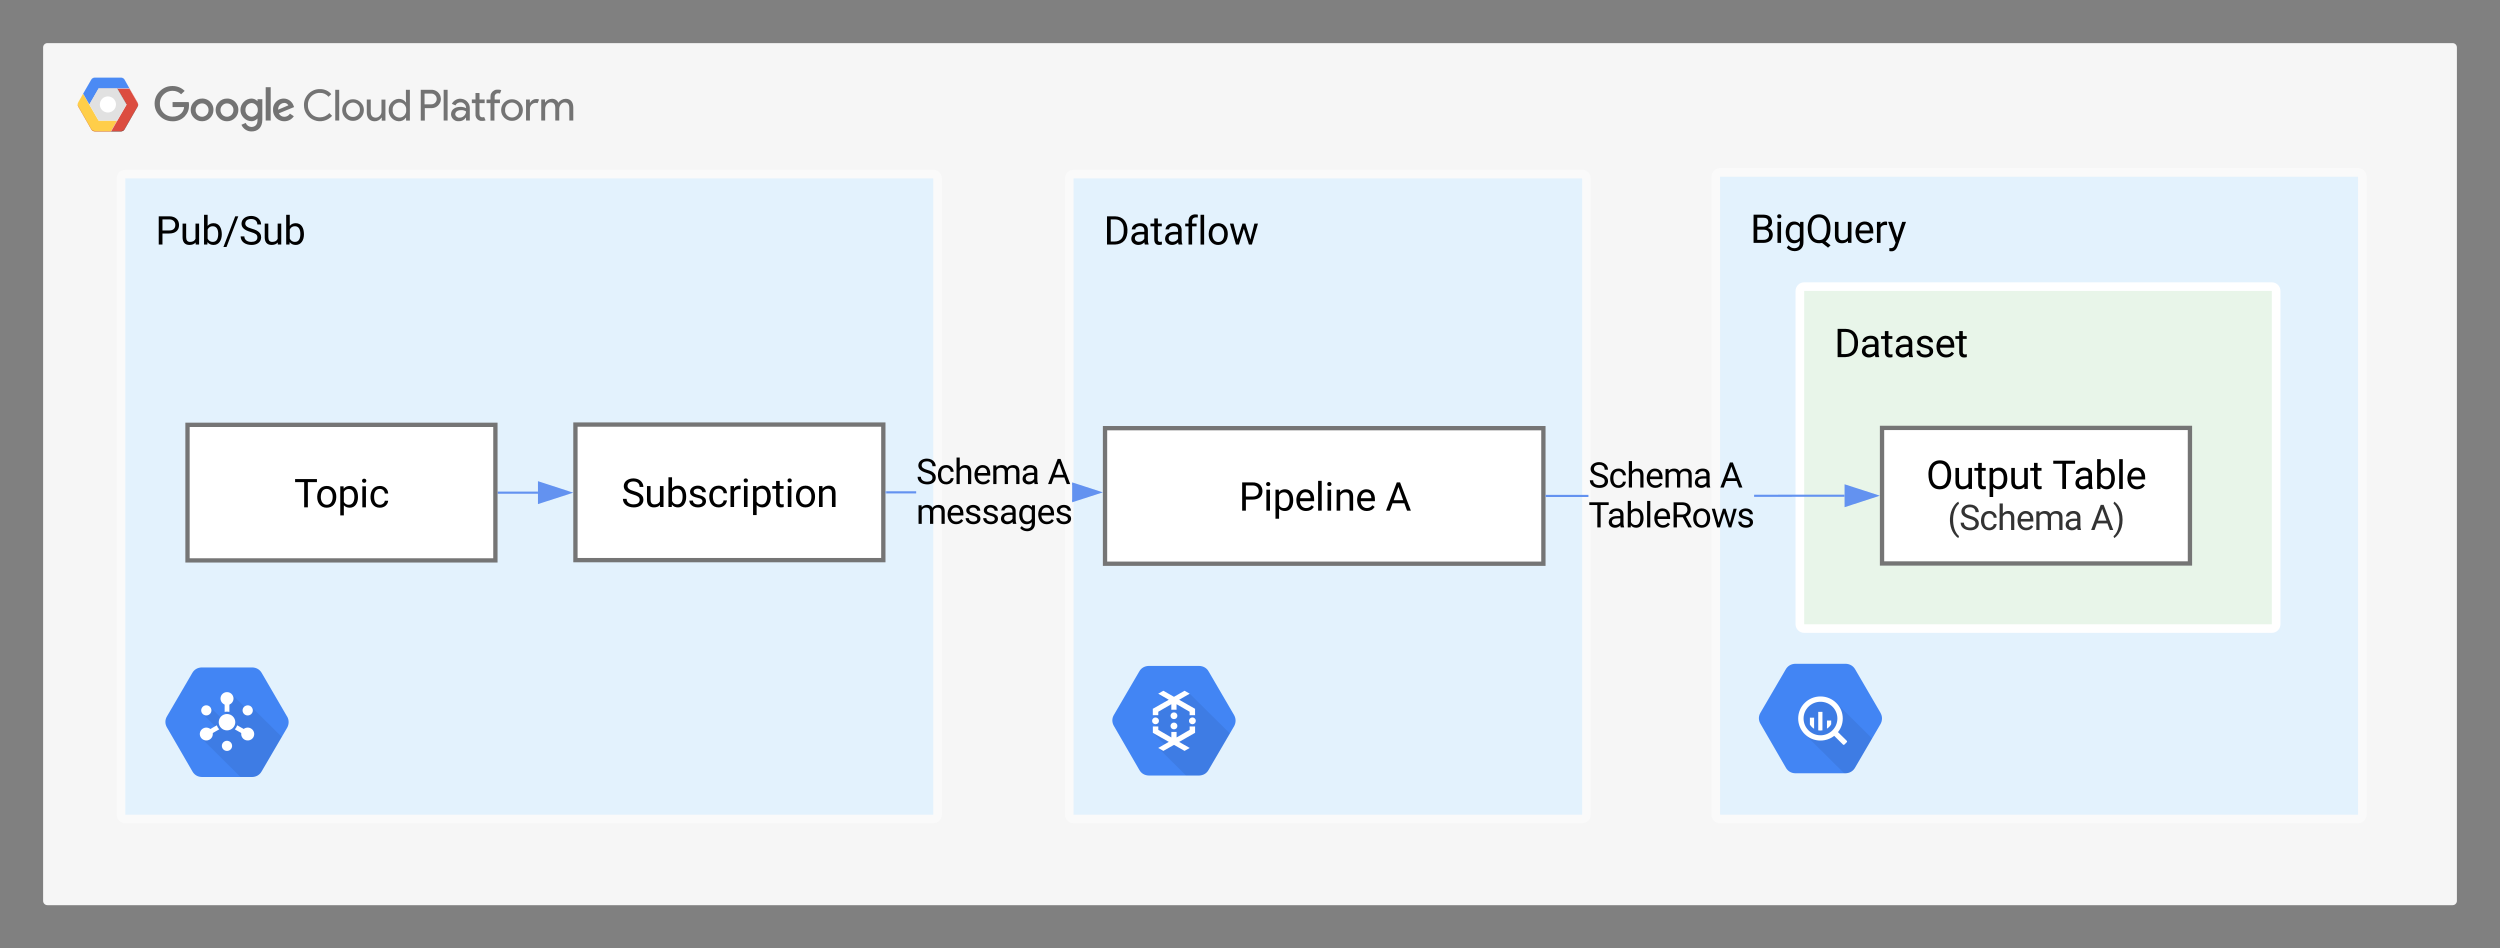 <svg xmlns="http://www.w3.org/2000/svg" xmlns:xlink="http://www.w3.org/1999/xlink" xmlns:lucid="lucid" width="1160" height="440"><rect width="100%" height="100%" fill="#808080" stroke="none"/><g transform="translate(-3.867 0)" lucid:page-tab-id="0_0"><path d="M23.87 22c0-1.1.9-2 2-2h1116c1.1 0 2 .9 2 2v396c0 1.1-.9 2-2 2h-1116c-1.1 0-2-.9-2-2z" fill="#f6f6f6"/><path d="M75.6 48.08c0-2.27.84-4.2 2.47-5.8 1.63-1.6 3.6-2.38 5.86-2.37 1.06 0 2.07.18 3.04.57.97.4 1.84.96 2.58 1.7l-1.64 1.56c-1.1-1.07-2.42-1.6-3.97-1.6-1.05 0-2.07.27-3 .8-.9.55-1.62 1.28-2.15 2.2-.53.93-.76 1.93-.73 3-.03 1.05.2 2.05.73 2.97.53.93 1.24 1.66 2.16 2.2.92.54 1.94.8 3 .8.78.04 1.5-.1 2.23-.37.7-.3 1.33-.7 1.88-1.26.74-.8 1.15-1.73 1.22-2.8h-5.34v-2.33h7.48c.1.46.15.93.15 1.4.07 2-.6 3.75-1.96 5.23-.74.77-1.6 1.35-2.58 1.75-1 .4-2.03.58-3.1.54-2.26 0-4.22-.78-5.85-2.37-1.63-1.6-2.46-3.54-2.48-5.82zm0 0M97.62 45.73c-1.45 0-2.7.52-3.73 1.55-1.04 1.02-1.55 2.27-1.55 3.72 0 1.45.53 2.7 1.57 3.72 1.03 1.03 2.27 1.54 3.72 1.54 1.45 0 2.7-.52 3.73-1.54 1.03-1.03 1.54-2.27 1.54-3.73.03-.95-.2-1.84-.66-2.66-.46-.82-1.12-1.47-1.95-1.94-.84-.46-1.74-.7-2.68-.67zm0 8.45c-.55 0-1.06-.16-1.54-.45-.48-.3-.85-.68-1.1-1.17-.26-.5-.37-1.02-.35-1.58 0-.82.3-1.53.87-2.1.58-.6 1.3-.9 2.12-.9.83 0 1.56.3 2.14.9.57.57.87 1.28.87 2.1.03.56-.1 1.1-.34 1.58-.27.5-.63.88-1.12 1.18-.48.3-1 .44-1.56.45zM109.2 45.73c-1.46 0-2.7.52-3.74 1.55-1.03 1.03-1.54 2.27-1.54 3.73s.53 2.7 1.57 3.73c1.02 1.02 2.26 1.54 3.7 1.53 1.46 0 2.7-.52 3.74-1.54 1.03-1.03 1.54-2.27 1.54-3.73.02-.95-.2-1.84-.7-2.66-.47-.83-1.1-1.47-1.92-1.94-.83-.47-1.73-.7-2.67-.67zm0 8.45c-.56 0-1.1-.16-1.58-.45-.48-.3-.82-.68-1.08-1.17-.25-.5-.4-1.02-.36-1.58 0-.82.32-1.53.9-2.1.57-.6 1.28-.9 2.1-.9.84 0 1.55.3 2.12.9.58.57.88 1.28.88 2.1.02.56-.1 1.1-.35 1.58-.25.5-.62.88-1.1 1.18-.48.3-1 .44-1.54.45zM123.36 46.05v.86h-.07c-.38-.38-.8-.68-1.28-.88-.48-.2-1-.3-1.52-.3-1.4.07-2.62.6-3.58 1.63-.97 1.02-1.48 2.23-1.48 3.64 0 1.4.5 2.6 1.48 3.63.96 1.02 2.18 1.56 3.58 1.62.53.02 1.04-.08 1.52-.3.5-.2.92-.5 1.27-.9h.06v.76c0 2-1.08 3.1-2.83 3.1-.58-.02-1.1-.2-1.6-.53-.47-.34-.82-.78-1.02-1.33l-2 .84c.4.95 1.02 1.7 1.87 2.27.85.57 1.8.85 2.83.84 2.7 0 5-1.6 5-5.5v-9.45h-2.22zm-2.67 8.14c-.56-.02-1.07-.17-1.53-.46-.46-.3-.83-.68-1.08-1.17-.26-.5-.36-1-.33-1.55-.03-.55.07-1.08.32-1.57.24-.5.6-.88 1.07-1.18.46-.3.97-.45 1.52-.47.54.03 1.02.2 1.48.5.46.3.8.7 1.04 1.18.23.48.34 1 .3 1.54.02.53-.07 1.03-.3 1.5-.23.5-.6.88-1.04 1.18-.43.3-.96.46-1.5.5zm0 0M127.15 40.47h2.32v15.47h-2.32zM135.82 54.2c-.55 0-1.06-.13-1.52-.42-.46-.3-.8-.7-1.03-1.2l7.06-2.9-.25-.6c-.32-.98-.9-1.77-1.73-2.4-.83-.6-1.75-.93-2.78-.95-.92 0-1.8.23-2.6.7-.8.5-1.4 1.13-1.84 1.95-.44.82-.62 1.7-.57 2.6-.03.96.2 1.84.66 2.66.46.83 1.1 1.47 1.93 1.94.83.47 1.7.7 2.65.68.87 0 1.72-.2 2.5-.6.8-.43 1.4-1 1.9-1.73l-1.8-1.2c-.28.45-.65.8-1.1 1.07-.47.26-.95.4-1.48.4zm-.18-6.44c.4-.04.8.04 1.17.25.38.2.66.5.84.88l-4.72 2c-.04-.53.05-1.02.28-1.5.23-.47.55-.85 1-1.14.43-.3.9-.45 1.44-.48zm0 0M144.9 48.8c-.02-1.34.28-2.6.95-3.76.67-1.16 1.56-2.08 2.74-2.74 1.16-.67 2.4-1 3.74-.96 1-.02 1.97.17 2.9.58.9.4 1.7 1 2.36 1.75l-1.28 1.24c-.5-.6-1.1-1.06-1.8-1.38-.7-.32-1.42-.46-2.2-.43-1.02-.03-1.98.22-2.86.73-.87.5-1.56 1.2-2.05 2.1-.47.9-.7 1.85-.65 2.87-.05 1 .2 1.95.7 2.84.47.88 1.14 1.58 2 2.08.9.5 1.83.75 2.84.73.84 0 1.65-.17 2.4-.5.76-.36 1.43-.85 1.98-1.5l1.3 1.3c-1.04 1.15-2.3 1.9-3.8 2.28-1.52.38-3 .3-4.44-.26-1.45-.55-2.65-1.46-3.52-2.74-.88-1.27-1.3-2.68-1.3-4.23zm0 0M159.42 55.94V41.66h1.84v14.28zM172.7 51.05c0 1.4-.5 2.58-1.48 3.56-1 .98-2.2 1.48-3.57 1.48-1.38 0-2.55-.5-3.54-1.47-.98-.98-1.46-2.16-1.46-3.55 0-1.38.48-2.57 1.47-3.55 1-.98 2.17-1.47 3.55-1.47s2.58.5 3.57 1.47c1 .98 1.47 2.17 1.47 3.55zm-1.85 0c.07-.72-.1-1.4-.5-2-.4-.6-.97-1.04-1.66-1.28-.7-.24-1.4-.24-2.08 0-.7.24-1.24.66-1.63 1.27-.4.62-.6 1.3-.54 2.02 0 .88.32 1.63.94 2.26.62.63 1.38.94 2.28.94.9 0 1.65-.3 2.27-.94.63-.63.95-1.38.95-2.27zM181 55.94v-1.36h-.12c-.35.53-.78.93-1.33 1.23-.56.3-1.15.46-1.78.46-2.53 0-3.72-1.7-3.72-4.1v-6h1.84v5.7c0 2 .98 2.72 2.4 2.72.76-.06 1.4-.38 1.9-.97.52-.57.73-1.24.68-2v-5.4h1.84v9.77h-1.75zM184.24 51.05c-.07-1.35.37-2.53 1.26-3.54.9-1 2.03-1.56 3.38-1.65.67-.02 1.3.12 1.9.4.6.3 1.07.73 1.44 1.27h.07l-.08-1.36v-4.5h1.84v14.28h-1.77v-1.36h-.08c-.37.55-.85.97-1.45 1.27-.6.3-1.22.43-1.9.4-1.34-.08-2.47-.64-3.37-1.65-.9-1-1.33-2.2-1.26-3.55zm8.07 0c.1-.72-.06-1.4-.45-2.02-.4-.62-.92-1.04-1.6-1.3-.7-.23-1.4-.23-2.08.02-.7.24-1.24.66-1.63 1.28-.4.63-.55 1.3-.46 2.02-.1.73.07 1.4.46 2.02.4.62.94 1.05 1.63 1.3.7.24 1.38.24 2.07 0 .7-.25 1.22-.68 1.6-1.3.4-.62.56-1.3.47-2.02zM199.1 55.94V41.66h4.87c.78-.03 1.52.15 2.2.52.7.37 1.23.9 1.64 1.55.43.67.6 1.4.63 2.18-.02.8-.2 1.5-.62 2.18-.4.67-.93 1.2-1.62 1.56-.7.37-1.43.54-2.2.52h-3.02v5.78h-1.84zm4.9-7.54c.68 0 1.28-.24 1.77-.73.48-.5.73-1.08.73-1.76 0-.68-.25-1.27-.73-1.76-.5-.48-1.1-.73-1.78-.73h-3.13v5h3.08zM209.72 55.94V41.66h1.84v14.28zM213.15 53c0-2.23 2-3.42 4.3-3.42.94-.02 1.84.18 2.67.6v-.28c-.05-.6-.26-1.1-.65-1.54-.4-.44-.85-.72-1.42-.83-.58-.12-1.13-.05-1.66.2-.54.26-.93.65-1.18 1.17l-1.68-.72c.46-.9 1.15-1.54 2.05-1.96.88-.43 1.83-.53 2.82-.3.98.2 1.8.7 2.43 1.47.65.75.97 1.64 1.02 2.64v5.9h-1.75v-1.36h-.1c-.34.55-.8.97-1.37 1.27-.58.3-1.2.43-1.84.4-.62.07-1.2-.04-1.77-.3-.57-.3-1-.7-1.35-1.23-.35-.52-.53-1.1-.53-1.73zm7-1.27c-.72-.47-1.48-.68-2.33-.63-1.93 0-2.72 1-2.72 1.93.07.5.3.88.7 1.18.38.3.82.44 1.3.38.8 0 1.5-.27 2.07-.82.58-.55.9-1.23.95-2.03zM224.5 52.97v-5.13h-1.7v-1.68h1.7v-3h1.85v3h2.4v1.68h-2.4v5c0 1.1.48 1.58 1.33 1.58.3.02.56-.03.83-.15l.66 1.57c-.5.2-.97.28-1.48.26-.57.07-1.12-.03-1.65-.3-.53-.27-.92-.66-1.2-1.18-.27-.52-.4-1.07-.32-1.65zM236.47 41.84l-.62 1.57c-.28-.1-.53-.16-.83-.15-.3-.02-.57.04-.85.2-.28.14-.48.35-.62.62s-.18.55-.16.86v1.23h2.45v1.68h-2.55v8.1h-1.84v-8.1h-1.84v-1.68h1.84v-1.3c-.03-.6.1-1.18.43-1.7.32-.54.75-.95 1.3-1.23.56-.3 1.13-.4 1.75-.35.53-.03 1.04.06 1.52.26zM246.48 51.05c0 1.4-.5 2.58-1.48 3.56-1 .98-2.18 1.48-3.56 1.48s-2.58-.5-3.57-1.47c-1-.98-1.47-2.16-1.47-3.55 0-1.38.48-2.57 1.47-3.55 1-.98 2.2-1.47 3.57-1.47 1.38 0 2.57.5 3.56 1.47 1 .98 1.48 2.17 1.48 3.55zm-1.84 0c.06-.72-.12-1.4-.5-2-.4-.6-.98-1.04-1.67-1.28-.7-.24-1.38-.24-2.07 0-.7.24-1.26.66-1.65 1.27-.4.62-.58 1.3-.5 2.02-.08.72.1 1.4.5 2 .4.6.96 1.04 1.65 1.28.7.23 1.38.23 2.07 0 .7-.24 1.27-.67 1.66-1.28.4-.6.57-1.28.5-2zM247.95 55.94v-9.77h1.77v1.6h.07c.24-.55.65-1 1.16-1.33.5-.33 1.08-.5 1.68-.5.48-.03.94.05 1.38.23l-.7 1.7c-.34-.1-.66-.14-1-.13-.5.02-.92.16-1.34.43-.4.27-.73.6-.94 1.05-.2.43-.32.9-.28 1.38v5.34zm0 0M255 46.16h1.76v1.36h.1c.33-.5.77-.9 1.3-1.2.53-.3 1.1-.45 1.7-.47.67-.05 1.27.1 1.84.43.58.35 1 .83 1.24 1.44.37-.6.88-1.05 1.48-1.38.6-.34 1.26-.5 1.95-.5 2.4 0 3.5 1.7 3.5 4.12v5.98h-1.84v-5.7c0-2-.8-2.72-2.2-2.72-1.4 0-2.47 1.52-2.47 3v5.4h-1.84v-5.7c0-1.98-.78-2.7-2.2-2.7-1.4 0-2.5 1.52-2.5 3v5.4H255v-9.76z" fill="#737373"/><path d="M58.24 55.95l-2.87 5h-7.52c-.35 0-.65-.1-.95-.26-.3-.18-.52-.4-.7-.7l-6.06-10.6c-.16-.3-.25-.6-.25-.93 0-.34.08-.65.24-.94l2.3-4.05 2.85 5 4.32 7.47zm0 0" fill="#ffcc40"/><path d="M67.74 49.4L61.64 60c-.15.3-.38.52-.68.7-.3.16-.6.24-.95.24h-4.63l2.87-5 4.33-7.47L58.24 41h5.68l3.78 6.54c.16.3.27.6.27.93 0 .33-.07.64-.23.93z" fill="#da4437"/><path d="M63.92 41h-14.3l-4.3 7.47-2.88-5 3.77-6.53c.18-.3.4-.52.7-.7.3-.16.6-.24.95-.24H60c.36 0 .66.08.96.25.3.17.53.4.7.7z" fill="#4284f3"/><path d="M58.24 41l4.33 7.47-4.33 7.48h-8.62l-4.3-7.48 4.3-7.48z" fill="#dfdfdf"/><path d="M50.2 48.47c0-2.06 1.67-3.74 3.74-3.74 2.07 0 3.75 1.68 3.75 3.74 0 2.06-1.7 3.74-3.76 3.74-2.07 0-3.75-1.67-3.75-3.73z" fill="#fff"/><path d="M46.2 37.1c.18-.3.4-.52.7-.7.3-.16.6-.24.95-.24H60c.36 0 .66.08.96.25.3.18.53.4.7.7L63.9 41l-2.27-4.06c-.16-.3-.4-.52-.7-.7-.3-.16-.6-.24-.94-.24H47.86c-.35 0-.65.08-.95.25-.3.17-.52.4-.7.7l-3.76 6.53v.08z" fill="#fff" fill-opacity=".2"/><path d="M45.32 48.47l4.3-7.48h14.35l-.07-.17H49.62l-4.3 7.48" fill="#1a237e" fill-opacity=".2"/><path d="M40.14 47.7l2.3-4 2.88 5 4.3 7.47h8.55l.07-.16h-8.62l-4.3-7.53-2.88-5-2.32 4c-.18.3-.25.65-.23 1 0-.28.1-.54.24-.78zm0 0" fill="#fff" fill-opacity=".2"/><path d="M55.46 60.78h-7.6c-.36 0-.66-.08-.96-.25-.3-.17-.52-.4-.7-.7l-6.06-10.58c-.14-.27-.23-.55-.25-.85-.03.35.06.7.24 1L46.2 60c.18.3.4.52.7.7.3.16.6.24.95.24h7.52z" fill="#be360c"/><path d="M62.66 48.47L58.34 41h-.1l4.33 7.47zM67.74 49.25l-6.1 10.6c-.15.28-.38.5-.68.68-.3.17-.6.25-.95.25h-4.54l-.1.16h4.65c.36 0 .66-.08.96-.25.3-.18.53-.4.7-.7l6.08-10.6c.2-.3.26-.63.23-1-.02.3-.1.6-.23.85zm0 0" fill="#3e2723"/><path d="M63.92 41.15l3.78 6.55c.13.27.23.55.25.85.02-.35-.07-.7-.25-1L63.92 41h-5.68l.1.15M58.24 56.1l4.42-7.63h-.1l-4.32 7.48-2.87 5h.1z" fill="#fff"/><path d="M67.74 47.54L63.92 41l-2.27-4.06c-.16-.3-.4-.52-.7-.7-.3-.16-.6-.24-.94-.24H47.86c-.35 0-.65.08-.95.25-.3.17-.52.4-.7.7l-6.06 10.6c-.16.28-.25.6-.25.93 0 .33.08.64.24.93L46.2 60c.18.3.4.52.7.7.3.16.6.24.95.24H60c.36 0 .66-.08.96-.25.3-.18.53-.4.7-.7l6.08-10.6c.16-.28.26-.6.26-.92 0-.34-.1-.65-.26-.94z" fill="url(#a)"/><path d="M500 82.78c0-1.1.9-2 2-2h236c1.1 0 2 .9 2 2V378c0 1.1-.9 2-2 2H502c-1.1 0-2-.9-2-2z" stroke="#fafafa" stroke-width="4" fill="#e3f2fd"/><use xlink:href="#b" transform="matrix(1,0,0,1,516,96.779) translate(0 16.699)"/><path d="M516.6 198.67H720v62.9H516.6z" stroke="#757575" stroke-width="2" fill="#fff"/><use xlink:href="#c" transform="matrix(1,0,0,1,521.588,203.674) translate(57.12 33.262)"/><use xlink:href="#d" transform="matrix(1,0,0,1,521.588,203.674) translate(125.138 33.262)"/><path d="M576.5 331.82l-11.8-20.23c-.9-1.63-2.5-2.55-4.4-2.6h-23.43c-1.9.05-3.5.97-4.4 2.6l-11.78 20.17c-.93 1.58-.93 3.4 0 5.04l11.77 20.34c.9 1.68 2.45 2.64 4.4 2.7h23.44c1.9-.06 3.5-1.02 4.4-2.7l11.8-20.18c.9-1.68.9-3.5 0-5.14z" stroke="#000" stroke-opacity="0" fill="#4285f4"/><path d="M555.9 321.88l-7.27 1.67-7.36-1.67 4.04 3.98-6.53 6 1.7 1.7-1.6 2.05 2.04 2-2.13 2.45 6.18 6.07-3.68.9 12.9 12.8h6.15c1.9-.08 3.5-1.03 4.4-2.7l9.8-16.8z" stroke="#000" stroke-opacity="0" fill-opacity=".07"/><path d="M558.73 334.48c0 .87-.7 1.57-1.6 1.57-.87 0-1.58-.7-1.58-1.57 0-.88.7-1.58 1.6-1.58.87 0 1.58.7 1.58 1.58zM541.63 334.48c0 .87-.72 1.57-1.6 1.57-.87 0-1.6-.7-1.6-1.57 0-.88.73-1.58 1.6-1.58.88 0 1.6.7 1.6 1.58zM550.18 332.1c0 .88-.7 1.58-1.6 1.58-.87 0-1.6-.7-1.6-1.57 0-.86.73-1.57 1.6-1.57.9 0 1.6.7 1.6 1.58zM550.18 336.84c0 .88-.7 1.58-1.6 1.58-.87 0-1.6-.7-1.6-1.58 0-.87.73-1.57 1.6-1.57.9 0 1.6.7 1.6 1.57z" stroke="#000" stroke-opacity="0" fill="#fff"/><path d="M551 324.68l4.9-2.8-2.37-1.36h-.06l-4.88 2.8-4.9-2.8h-.05l-2.37 1.36 4.9 2.8-7.4 4.2v2.97h2.54v-1.6l6.05-3.5v2.58h2.43v-2.58l6.06 3.5v1.6h2.53v-2.97l-7.4-4.2zM555.86 338.66l-6.06 3.52v-2.55h-2.43v2.55l-6.05-3.52v-1.58h-2.53v2.95l7.4 4.2-4.92 2.82 2.37 1.35h.06l4.9-2.78 4.87 2.78h.06l2.37-1.35-4.92-2.8 7.4-4.22v-2.95h-2.52v1.58z" stroke="#000" stroke-opacity="0" fill="#fff"/><path d="M60 82.78c0-1.1.9-2 2-2h374.9c1.12 0 2 .9 2 2V378c0 1.1-.88 2-2 2H62c-1.1 0-2-.9-2-2z" stroke="#fafafa" stroke-width="4" fill="#e3f2fd"/><use xlink:href="#e" transform="matrix(1,0,0,1,76,96.779) translate(0 16.699)"/><path d="M137.1 332.52l-11.77-20.23c-.92-1.64-2.52-2.55-4.4-2.6H97.47c-1.9.05-3.5.96-4.4 2.6L81.3 332.46c-.92 1.57-.92 3.4 0 5.03l11.78 20.33c.9 1.68 2.46 2.65 4.4 2.7h23.44c1.9-.05 3.5-1.02 4.4-2.7l11.8-20.18c.9-1.68.9-3.5 0-5.13z" stroke="#000" stroke-opacity="0" fill="#4285f4"/><path d="M120.46 327.9l-2.6.6-6.53-6.48-2.08 3.85-1.15 4.47 1.93 1.88-3.67.77-5.05-5-3.44 3.22 6.3 6.24-6.67 5.27 17.95 17.78h5.5c1.88-.06 3.48-1.03 4.4-2.68l9.24-15.9z" stroke="#000" stroke-opacity="0" fill-opacity=".07"/><path d="M117.62 327.6c1.14-.66 2.6-.27 3.24.85.66 1.13.27 2.57-.87 3.2-1.14.66-2.6.28-3.25-.85-.66-1.12-.27-2.56.87-3.2M98.4 331.65c-1.13-.65-1.52-2.1-.86-3.2.65-1.14 2.1-1.52 3.24-.87 1.14.65 1.53 2.08.87 3.2-.65 1.13-2.1 1.52-3.24.87M111.57 346.1c0 1.28-1.06 2.34-2.38 2.33-1.32 0-2.38-1.06-2.38-2.35 0-1.3 1.07-2.35 2.38-2.35 1.3 0 2.37 1.05 2.37 2.35M109.2 330.22c.4 0 .72.03 1.1.12v-6.22h-2.2v6.22c.38-.1.7-.12 1.1-.12zM113.92 336.54c-.24.74-.58 1.32-1.1 1.88l5.44 3.1 1.1-1.9zM104.48 336.54l-5.44 3.1 1.1 1.88 5.44-3.1c-.53-.56-.87-1.14-1.1-1.88zM113.04 335.1c0 2.1-1.72 3.8-3.84 3.8s-3.84-1.7-3.84-3.8c0-2.1 1.72-3.8 3.84-3.8s3.84 1.7 3.84 3.8" stroke="#000" stroke-opacity="0" fill="#fff"/><path d="M98.1 338c1.43-.82 3.27-.33 4.1 1.1.84 1.43.35 3.25-1.1 4.08-1.44.82-3.28.33-4.12-1.1-.83-1.42-.34-3.25 1.1-4.07M117.3 343.18c-1.45-.83-1.94-2.65-1.1-4.08.82-1.43 2.67-1.92 4.1-1.1 1.46.83 1.95 2.66 1.12 4.1-.83 1.4-2.68 1.9-4.12 1.08M112.22 324.12c0 1.65-1.35 3-3.02 3s-3.02-1.35-3.02-3 1.35-2.98 3.02-2.98 3.02 1.33 3.02 2.98" stroke="#000" stroke-opacity="0" fill="#fff"/><path d="M270.87 197h142.86v62.9H270.87z" stroke="#757575" stroke-width="2" fill="#fff"/><use xlink:href="#f" transform="matrix(1,0,0,1,275.866,202) translate(16.297 33.262)"/><path d="M235.23 228.6h18.25M235.24 228.6h-.5" stroke="#6392f0" fill="none"/><path d="M268.25 228.6l-14.27 4.62v-9.27z" stroke="#6392f0" fill="#6392f0"/><path d="M800 82c0-1.1.9-2 2-2h296c1.1 0 2 .9 2 2v296c0 1.1-.9 2-2 2H802c-1.1 0-2-.9-2-2z" stroke="#fafafa" stroke-width="4" fill="#e3f2fd"/><use xlink:href="#g" transform="matrix(1,0,0,1,816,96) translate(0 16.699)"/><path d="M876.45 330.8l-11.77-20.2c-.92-1.63-2.52-2.55-4.4-2.6h-23.43c-1.88.05-3.48.97-4.4 2.6l-11.76 20.15c-.93 1.58-.93 3.4 0 5.03l11.76 20.32c.9 1.68 2.45 2.64 4.4 2.7h23.42c1.88-.06 3.48-1.02 4.4-2.7l11.77-20.16c.9-1.68.9-3.5 0-5.13z" stroke="#000" stroke-opacity="0" fill="#4285f4"/><path d="M864.68 356.1l7.84-13.45L856 326.27l-7.44-1.96-6.64 2.45-2.6 6.62 2.07 7.4 18.17 18h.73c1.9-.06 3.5-1.03 4.38-2.68z" stroke="#000" stroke-opacity="0" fill-opacity=".07"/><path d="M848.56 323.15c-5.7 0-10.34 4.58-10.34 10.23 0 5.66 4.64 10.24 10.34 10.24s10.35-4.58 10.35-10.24c0-5.65-4.63-10.23-10.34-10.23m0 18.02c-4.34 0-7.84-3.48-7.84-7.8 0-4.27 3.5-7.75 7.84-7.75 4.35 0 7.84 3.48 7.84 7.76 0 4.3-3.5 7.8-7.84 7.8" stroke="#000" stroke-opacity="0" fill="#fff"/><path d="M843.66 333v3.18c.5.84 1.1 1.46 1.95 1.97V333zM847.53 330.3v8.58c.67.13 1.27.13 1.95 0v-8.58zM851.58 334.32v3.78c.86-.54 1.47-1.18 1.96-2.06v-1.72zM856 339.7l-1.06 1.06c-.2.2-.2.5 0 .68l4.06 4.02c.2.2.5.2.7 0l1.06-1.06c.2-.2.2-.48 0-.68l-4.07-4.02c-.2-.2-.5-.2-.7 0" stroke="#000" stroke-opacity="0" fill="#fff"/><path d="M839 135c0-1.1.9-2 2-2h217c1.1 0 2 .9 2 2v154.65c0 1.1-.9 2-2 2H841c-1.1 0-2-.9-2-2z" stroke="#fff" stroke-width="4" fill="#e8f5e9"/><use xlink:href="#h" transform="matrix(1,0,0,1,855,149) translate(0 16.699)"/><path d="M740.9 230.6l-19.4.02v-1h19.4zm118.85-.1l-41.98.05v-1l41.98-.04zM721.5 230.62h-.5v-1h.5zM874.52 230l-14.27 4.65v-9.27z" fill="#6392f0"/><path d="M876.13 230l-16.38 5.34V224.7zm-15.38 3.96L872.9 230l-12.15-3.93z" fill="#6392f0"/><use xlink:href="#i" transform="matrix(1,0,0,1,740.901,211.589) translate(0 14.638)"/><use xlink:href="#j" transform="matrix(1,0,0,1,740.901,211.589) translate(60.985 14.638)"/><use xlink:href="#k" transform="matrix(1,0,0,1,740.901,211.589) translate(0 33.127)"/><path d="M428.97 228.95h-13.74v-1h13.74z" fill="#6392f0"/><path d="M415.24 228.95h-.5v-1h.5zM513.97 228.45l-12.62 4.1v-8.2z" fill="#6392f0"/><path d="M515.6 228.45l-14.25 4.62v-1.05l11-3.57-11-3.58v-1.05z" fill="#6392f0"/><use xlink:href="#i" transform="matrix(1,0,0,1,428.967,209.959) translate(0 14.638)"/><use xlink:href="#l" transform="matrix(1,0,0,1,428.967,209.959) translate(60.985 14.638)"/><use xlink:href="#m" transform="matrix(1,0,0,1,428.967,209.959) translate(0 33.127)"/><path d="M90.87 197.13h142.86v62.9H90.87z" stroke="#757575" stroke-width="2" fill="#fff"/><g><use xlink:href="#n" transform="matrix(1,0,0,1,95.866,202.134) translate(44.488 33.262)"/></g><path d="M877.13 198.55H1020v62.9H877.13z" stroke="#757575" stroke-width="2" fill="#fff"/><g><use xlink:href="#o" transform="matrix(1,0,0,1,882.134,203.549) translate(15.462 23.324)"/><use xlink:href="#p" transform="matrix(1,0,0,1,882.134,203.549) translate(73.997 23.324)"/><use xlink:href="#q" transform="matrix(1,0,0,1,882.134,203.549) translate(25.422 42.356)"/><use xlink:href="#r" transform="matrix(1,0,0,1,882.134,203.549) translate(91.8 42.356)"/></g><defs><radialGradient gradientUnits="userSpaceOnUse" id="a" fx="-130187.33" fy="107192" cx="131355.07" cy="-106752" r="12118.4"><stop offset="0%" stop-color="#fff" stop-opacity=".1"/><stop offset="100%" stop-color="#fff" stop-opacity="0"/></radialGradient><path d="M1222-777c17 480-206 763-650 777H169v-1456h411c408 9 627 269 642 679zm-190 4c3-312-149-522-447-525H361v1141h202c308 0 473-209 469-531v-85" id="s"/><path d="M561-1102c238-4 403 126 403 351v498c0 99 13 178 38 237V0H808c-11-21-19-59-26-114C696-25 593 20 474 20c-199 0-368-130-365-320 4-251 214-359 490-356h180v-85c-1-135-86-212-229-212-115 0-232 67-233 171H131c20-205 206-316 430-320zM294-326c0 117 90 185 207 185 122 0 239-75 278-162v-222H634c-227 0-340 66-340 199" id="t"/><path d="M456 20C285 20 205-92 206-268v-671H9v-143h197v-262h185v262h202v143H391v671c-9 125 92 149 207 118V0c-49 13-96 20-142 20" id="u"/><path d="M704-1390c-164-38-297 28-288 194v114h231v143H416V0H231v-939H60v-143h171v-111c-12-274 208-416 483-347" id="v"/><path d="M341 0H156v-1536h185V0" id="w"/><path d="M584 20C278 26 81-227 91-551c10-320 175-545 491-551 308-5 503 247 494 573-9 322-175 543-492 549zm-2-970c-208 0-305 185-305 421 0 216 106 398 307 398 211 0 307-186 307-420 0-214-109-399-309-399" id="x"/><path d="M1098-255l208-827h185L1176 0h-150L763-820 507 0H357L43-1082h184l213 810 252-810h149" id="y"/><g id="b"><use transform="matrix(0.009,0,0,0.009,0,0)" xlink:href="#s"/><use transform="matrix(0.009,0,0,0.009,11.804,0)" xlink:href="#t"/><use transform="matrix(0.009,0,0,0.009,21.595,0)" xlink:href="#u"/><use transform="matrix(0.009,0,0,0.009,27.475,0)" xlink:href="#t"/><use transform="matrix(0.009,0,0,0.009,37.266,0)" xlink:href="#v"/><use transform="matrix(0.009,0,0,0.009,43.515,0)" xlink:href="#w"/><use transform="matrix(0.009,0,0,0.009,47.883,0)" xlink:href="#x"/><use transform="matrix(0.009,0,0,0.009,58.148,0)" xlink:href="#y"/></g><path d="M1216-1011c-1 297-202 441-512 441H361V0H169v-1456h537c297-6 510 164 510 445zm-192 2c1-178-126-288-307-289H361v571h345c196 1 318-92 318-282" id="z"/><path d="M341 0H156v-1082h185V0zm-91-1264c-68 0-108-42-109-105 0-62 41-107 109-107s110 44 110 107-42 105-110 105" id="A"/><path d="M632-1102c291 0 422 251 422 573 0 297-141 548-419 549-131 0-235-42-310-125v521H140v-1498h169l9 120c75-93 180-140 314-140zm-53 971c207 0 290-180 290-419 0-218-92-395-292-395-112 0-196 50-252 149v517c55 99 140 148 254 148" id="B"/><path d="M599-131c141 0 220-65 285-146l113 88C906-50 770 20 589 20 281 21 93-214 93-545c0-223 93-397 233-485 74-48 154-72 240-72 300 2 449 218 445 537v77H278c0 197 129 357 321 357zm227-509c-3-180-88-310-260-310-170 0-264 140-282 310h542" id="C"/><path d="M589-945c-131 0-219 81-264 174V0H140v-1082h175l6 136c83-104 191-156 324-156 229 0 346 129 346 387V0H806v-716c-2-153-65-229-217-229" id="D"/><g id="c"><use transform="matrix(0.009,0,0,0.009,0,0)" xlink:href="#z"/><use transform="matrix(0.009,0,0,0.009,11.355,0)" xlink:href="#A"/><use transform="matrix(0.009,0,0,0.009,15.724,0)" xlink:href="#B"/><use transform="matrix(0.009,0,0,0.009,25.822,0)" xlink:href="#C"/><use transform="matrix(0.009,0,0,0.009,35.358,0)" xlink:href="#w"/><use transform="matrix(0.009,0,0,0.009,39.727,0)" xlink:href="#A"/><use transform="matrix(0.009,0,0,0.009,44.095,0)" xlink:href="#D"/><use transform="matrix(0.009,0,0,0.009,54.026,0)" xlink:href="#C"/></g><path d="M973-380H363L226 0H28l556-1456h168L1309 0h-197zM421-538h495l-248-681" id="E"/><use transform="matrix(0.009,0,0,0.009,0,0)" xlink:href="#E" id="d"/><path d="M491 20c-241-1-355-148-355-398v-704h185v699c0 164 67 246 200 246 141 0 235-53 282-158v-787h185V0H812l-4-107C736-22 630 20 491 20" id="F"/><path d="M634-1102c292 0 422 254 422 573 0 298-143 547-420 549-137 0-242-48-317-145L310 0H140v-1536h185v573c75-93 178-139 309-139zm-44 965c207 0 281-175 281-413 0-224-79-395-283-395-122 0-210 57-263 170v468c57 113 145 170 265 170" id="G"/><path d="M177 125H18l608-1581h158" id="H"/><path d="M631-137c179 0 314-70 314-231 0-71-25-127-75-166s-141-77-272-115c-165-47-285-106-360-175s-112-154-112-255c0-245 231-397 495-397 206 0 369 89 449 218 43 68 65 142 65 223H942c0-184-129-283-321-283-172 0-299 76-301 236 0 59 26 109 76 150s135 78 256 113c205 59 345 116 436 256 35 53 50 119 50 193-2 256-231 398-507 390C333 12 90-129 80-422h193c0 187 160 285 358 285" id="I"/><g id="e"><use transform="matrix(0.009,0,0,0.009,0,0)" xlink:href="#z"/><use transform="matrix(0.009,0,0,0.009,11.355,0)" xlink:href="#F"/><use transform="matrix(0.009,0,0,0.009,21.278,0)" xlink:href="#G"/><use transform="matrix(0.009,0,0,0.009,31.377,0)" xlink:href="#H"/><use transform="matrix(0.009,0,0,0.009,38.795,0)" xlink:href="#I"/><use transform="matrix(0.009,0,0,0.009,49.474,0)" xlink:href="#F"/><use transform="matrix(0.009,0,0,0.009,59.396,0)" xlink:href="#G"/></g><path d="M538-131c121 0 232-49 232-156 0-50-20-88-56-117-73-60-334-92-420-143-92-55-162-110-162-238 0-190 192-317 400-317 223 0 414 129 413 338H759c0-108-110-186-227-186-119 0-215 53-215 159 0 45 18 78 53 101 76 52 331 90 416 139 98 57 169 115 169 251C955-92 760 20 538 20c-176 0-314-68-386-174-38-55-57-115-57-179h185c6 129 116 202 258 202" id="J"/><path d="M277-555c0 244 77 420 297 424 127 2 249-93 255-210h175C980-127 805 20 574 20 258 20 81-222 92-562c11-319 164-533 481-540 237-5 426 165 431 392H829c-7-133-115-242-256-240-209 4-296 166-296 395" id="K"/><path d="M663-916c-163-27-288 18-338 148V0H140v-1082h180l3 125c61-97 147-145 258-145 36 0 63 5 82 14v172" id="L"/><g id="f"><use transform="matrix(0.009,0,0,0.009,0,0)" xlink:href="#I"/><use transform="matrix(0.009,0,0,0.009,10.679,0)" xlink:href="#F"/><use transform="matrix(0.009,0,0,0.009,20.602,0)" xlink:href="#G"/><use transform="matrix(0.009,0,0,0.009,30.7,0)" xlink:href="#J"/><use transform="matrix(0.009,0,0,0.009,39.981,0)" xlink:href="#K"/><use transform="matrix(0.009,0,0,0.009,49.403,0)" xlink:href="#L"/><use transform="matrix(0.009,0,0,0.009,55.494,0)" xlink:href="#A"/><use transform="matrix(0.009,0,0,0.009,59.862,0)" xlink:href="#B"/><use transform="matrix(0.009,0,0,0.009,69.961,0)" xlink:href="#u"/><use transform="matrix(0.009,0,0,0.009,75.841,0)" xlink:href="#A"/><use transform="matrix(0.009,0,0,0.009,80.209,0)" xlink:href="#x"/><use transform="matrix(0.009,0,0,0.009,90.475,0)" xlink:href="#D"/></g><path d="M1160-420C1159-145 963 0 674 0H169v-1456h476c294-1 476 112 476 388 0 153-99 253-216 302 146 38 255 167 255 346zM678-157c171 2 289-95 289-261 0-175-95-263-286-263H361v524h317zm250-912c-2-172-104-229-283-229H361v463h290c157 3 278-84 277-234" id="M"/><path d="M521 20C240 20 96-239 96-550c0-303 147-552 427-552 132 0 235 47 309 140l9-120h169V-26c4 277-183 454-459 452-165-1-334-81-400-187l96-111c79 98 176 147 291 147 180 1 288-109 286-290v-93C750-23 649 20 521 20zm48-965c-209 0-287 178-287 416 0 217 86 392 285 392 117 0 202-53 257-159v-494c-57-103-142-155-255-155" id="N"/><path d="M1281-774c0 326-74 568-255 695l260 204-131 121L848 2C681 41 515 15 391-64 196-188 109-439 109-773c0-282 107-505 279-617 171-112 445-111 616-1 174 112 277 332 277 617zM696-143c312 0 393-279 393-632 0-307-114-536-395-536-268 0-393 232-393 523v107c-3 297 122 538 395 538" id="O"/><path d="M494-271l252-811h198L509 167C425 381 299 474 84 421V271c167 16 242-37 283-173l41-110L22-1082h202" id="P"/><g id="g"><use transform="matrix(0.009,0,0,0.009,0,0)" xlink:href="#M"/><use transform="matrix(0.009,0,0,0.009,11.206,0)" xlink:href="#A"/><use transform="matrix(0.009,0,0,0.009,15.574,0)" xlink:href="#N"/><use transform="matrix(0.009,0,0,0.009,25.673,0)" xlink:href="#O"/><use transform="matrix(0.009,0,0,0.009,38.048,0)" xlink:href="#F"/><use transform="matrix(0.009,0,0,0.009,47.971,0)" xlink:href="#C"/><use transform="matrix(0.009,0,0,0.009,57.507,0)" xlink:href="#L"/><use transform="matrix(0.009,0,0,0.009,63.756,0)" xlink:href="#P"/></g><g id="h"><use transform="matrix(0.009,0,0,0.009,0,0)" xlink:href="#s"/><use transform="matrix(0.009,0,0,0.009,11.804,0)" xlink:href="#t"/><use transform="matrix(0.009,0,0,0.009,21.595,0)" xlink:href="#u"/><use transform="matrix(0.009,0,0,0.009,27.475,0)" xlink:href="#t"/><use transform="matrix(0.009,0,0,0.009,37.266,0)" xlink:href="#J"/><use transform="matrix(0.009,0,0,0.009,46.547,0)" xlink:href="#C"/><use transform="matrix(0.009,0,0,0.009,56.083,0)" xlink:href="#u"/></g><path d="M589-945c-131 0-219 81-264 174V0H140v-1536h185v585c82-101 189-151 320-151 229 0 346 129 346 387V0H806v-716c-2-153-65-229-217-229" id="Q"/><path d="M1240-945c-141 0-250 95-250 227V0H804v-709c0-157-77-236-231-236-121 0-204 52-249 155V0H139v-1082h175l5 120c79-93 186-140 321-140 151 0 254 58 309 174 69-98 181-174 345-174 237 0 362 126 362 377V0h-185v-714c-2-159-67-231-231-231" id="R"/><g id="i"><use transform="matrix(0.008,0,0,0.008,0,0)" xlink:href="#I"/><use transform="matrix(0.008,0,0,0.008,9.36,0)" xlink:href="#K"/><use transform="matrix(0.008,0,0,0.008,17.619,0)" xlink:href="#Q"/><use transform="matrix(0.008,0,0,0.008,26.309,0)" xlink:href="#C"/><use transform="matrix(0.008,0,0,0.008,34.668,0)" xlink:href="#R"/><use transform="matrix(0.008,0,0,0.008,48.497,0)" xlink:href="#t"/></g><use transform="matrix(0.008,0,0,0.008,0,0)" xlink:href="#E" id="j"/><path d="M1175-1298H707V0H516v-1298H49v-158h1126v158" id="S"/><path d="M1161-1018c0 201-122 330-278 388l342 618V0h-206L703-589H361V0H168v-1456h482c310-2 511 139 511 438zm-193 0c0-187-120-280-313-280H361v552h295c179 3 313-101 312-272" id="T"/><g id="k"><use transform="matrix(0.008,0,0,0.008,0,0)" xlink:href="#S"/><use transform="matrix(0.008,0,0,0.008,8.544,0)" xlink:href="#t"/><use transform="matrix(0.008,0,0,0.008,17.126,0)" xlink:href="#G"/><use transform="matrix(0.008,0,0,0.008,25.978,0)" xlink:href="#w"/><use transform="matrix(0.008,0,0,0.008,29.807,0)" xlink:href="#C"/><use transform="matrix(0.008,0,0,0.008,38.166,0)" xlink:href="#T"/><use transform="matrix(0.008,0,0,0.008,47.88,0)" xlink:href="#x"/><use transform="matrix(0.008,0,0,0.008,56.879,0)" xlink:href="#y"/><use transform="matrix(0.008,0,0,0.008,68.735,0)" xlink:href="#J"/></g><use transform="matrix(0.008,0,0,0.008,0,0)" xlink:href="#E" id="l"/><g id="m"><use transform="matrix(0.008,0,0,0.008,0,0)" xlink:href="#R"/><use transform="matrix(0.008,0,0,0.008,13.829,0)" xlink:href="#C"/><use transform="matrix(0.008,0,0,0.008,22.188,0)" xlink:href="#J"/><use transform="matrix(0.008,0,0,0.008,30.323,0)" xlink:href="#J"/><use transform="matrix(0.008,0,0,0.008,38.458,0)" xlink:href="#t"/><use transform="matrix(0.008,0,0,0.008,47.041,0)" xlink:href="#N"/><use transform="matrix(0.008,0,0,0.008,55.892,0)" xlink:href="#C"/><use transform="matrix(0.008,0,0,0.008,64.251,0)" xlink:href="#J"/></g><g id="n"><use transform="matrix(0.009,0,0,0.009,0,0)" xlink:href="#S"/><use transform="matrix(0.009,0,0,0.009,9.87,0)" xlink:href="#x"/><use transform="matrix(0.009,0,0,0.009,20.136,0)" xlink:href="#B"/><use transform="matrix(0.009,0,0,0.009,30.234,0)" xlink:href="#A"/><use transform="matrix(0.009,0,0,0.009,34.603,0)" xlink:href="#K"/></g><path d="M703-1476c426 0 599 333 586 795-11 408-187 701-584 701-422 0-587-333-587-793 0-282 106-507 280-617 89-56 190-86 305-86zm2 1333c312 0 393-279 393-632 0-308-116-536-395-536-269 0-394 232-394 523v107c-4 298 123 538 396 538" id="U"/><g id="o"><use transform="matrix(0.009,0,0,0.009,0,0)" xlink:href="#U"/><use transform="matrix(0.009,0,0,0.009,12.375,0)" xlink:href="#F"/><use transform="matrix(0.009,0,0,0.009,22.298,0)" xlink:href="#u"/><use transform="matrix(0.009,0,0,0.009,28.178,0)" xlink:href="#B"/><use transform="matrix(0.009,0,0,0.009,38.276,0)" xlink:href="#F"/><use transform="matrix(0.009,0,0,0.009,48.199,0)" xlink:href="#u"/></g><g id="p"><use transform="matrix(0.009,0,0,0.009,0,0)" xlink:href="#S"/><use transform="matrix(0.009,0,0,0.009,9.747,0)" xlink:href="#t"/><use transform="matrix(0.009,0,0,0.009,19.538,0)" xlink:href="#G"/><use transform="matrix(0.009,0,0,0.009,29.637,0)" xlink:href="#w"/><use transform="matrix(0.009,0,0,0.009,34.005,0)" xlink:href="#C"/></g><path fill="#333" d="M319-664C304-226 428 158 661 357l-38 113c-89-49-172-133-254-248C142-97 71-578 194-1025c67-244 240-513 429-618l38 122c-201 153-330 502-342 857" id="V"/><path fill="#333" d="M631-137c179 0 314-70 314-231 0-71-25-127-75-166s-141-77-272-115c-165-47-285-106-360-175s-112-154-112-255c0-245 231-397 495-397 206 0 369 89 449 218 43 68 65 142 65 223H942c0-184-129-283-321-283-172 0-299 76-301 236 0 59 26 109 76 150s135 78 256 113c205 59 345 116 436 256 35 53 50 119 50 193-2 256-231 398-507 390C333 12 90-129 80-422h193c0 187 160 285 358 285" id="W"/><path fill="#333" d="M277-555c0 244 77 420 297 424 127 2 249-93 255-210h175C980-127 805 20 574 20 258 20 81-222 92-562c11-319 164-533 481-540 237-5 426 165 431 392H829c-7-133-115-242-256-240-209 4-296 166-296 395" id="X"/><path fill="#333" d="M589-945c-131 0-219 81-264 174V0H140v-1536h185v585c82-101 189-151 320-151 229 0 346 129 346 387V0H806v-716c-2-153-65-229-217-229" id="Y"/><path fill="#333" d="M599-131c141 0 220-65 285-146l113 88C906-50 770 20 589 20 281 21 93-214 93-545c0-223 93-397 233-485 74-48 154-72 240-72 300 2 449 218 445 537v77H278c0 197 129 357 321 357zm227-509c-3-180-88-310-260-310-170 0-264 140-282 310h542" id="Z"/><path fill="#333" d="M1240-945c-141 0-250 95-250 227V0H804v-709c0-157-77-236-231-236-121 0-204 52-249 155V0H139v-1082h175l5 120c79-93 186-140 321-140 151 0 254 58 309 174 69-98 181-174 345-174 237 0 362 126 362 377V0h-185v-714c-2-159-67-231-231-231" id="aa"/><path fill="#333" d="M561-1102c238-4 403 126 403 351v498c0 99 13 178 38 237V0H808c-11-21-19-59-26-114C696-25 593 20 474 20c-199 0-368-130-365-320 4-251 214-359 490-356h180v-85c-1-135-86-212-229-212-115 0-232 67-233 171H131c20-205 206-316 430-320zM294-326c0 117 90 185 207 185 122 0 239-75 278-162v-222H634c-227 0-340 66-340 199" id="ab"/><g id="q"><use transform="matrix(0.008,0,0,0.008,0,0)" xlink:href="#V"/><use transform="matrix(0.008,0,0,0.008,5.393,0)" xlink:href="#W"/><use transform="matrix(0.008,0,0,0.008,14.753,0)" xlink:href="#X"/><use transform="matrix(0.008,0,0,0.008,23.012,0)" xlink:href="#Y"/><use transform="matrix(0.008,0,0,0.008,31.702,0)" xlink:href="#Z"/><use transform="matrix(0.008,0,0,0.008,40.061,0)" xlink:href="#aa"/><use transform="matrix(0.008,0,0,0.008,53.889,0)" xlink:href="#ab"/></g><path fill="#333" d="M973-380H363L226 0H28l556-1456h168L1309 0h-197zM421-538h495l-248-681" id="ac"/><path fill="#333" d="M38 357C331 141 457-487 337-984c-53-219-157-429-299-546l39-113c190 106 362 378 431 621 75 268 76 597 0 868C440 88 266 365 77 470" id="ad"/><g id="r"><use transform="matrix(0.008,0,0,0.008,0,0)" xlink:href="#ac"/><use transform="matrix(0.008,0,0,0.008,10.293,0)" xlink:href="#ad"/></g></defs></g></svg>